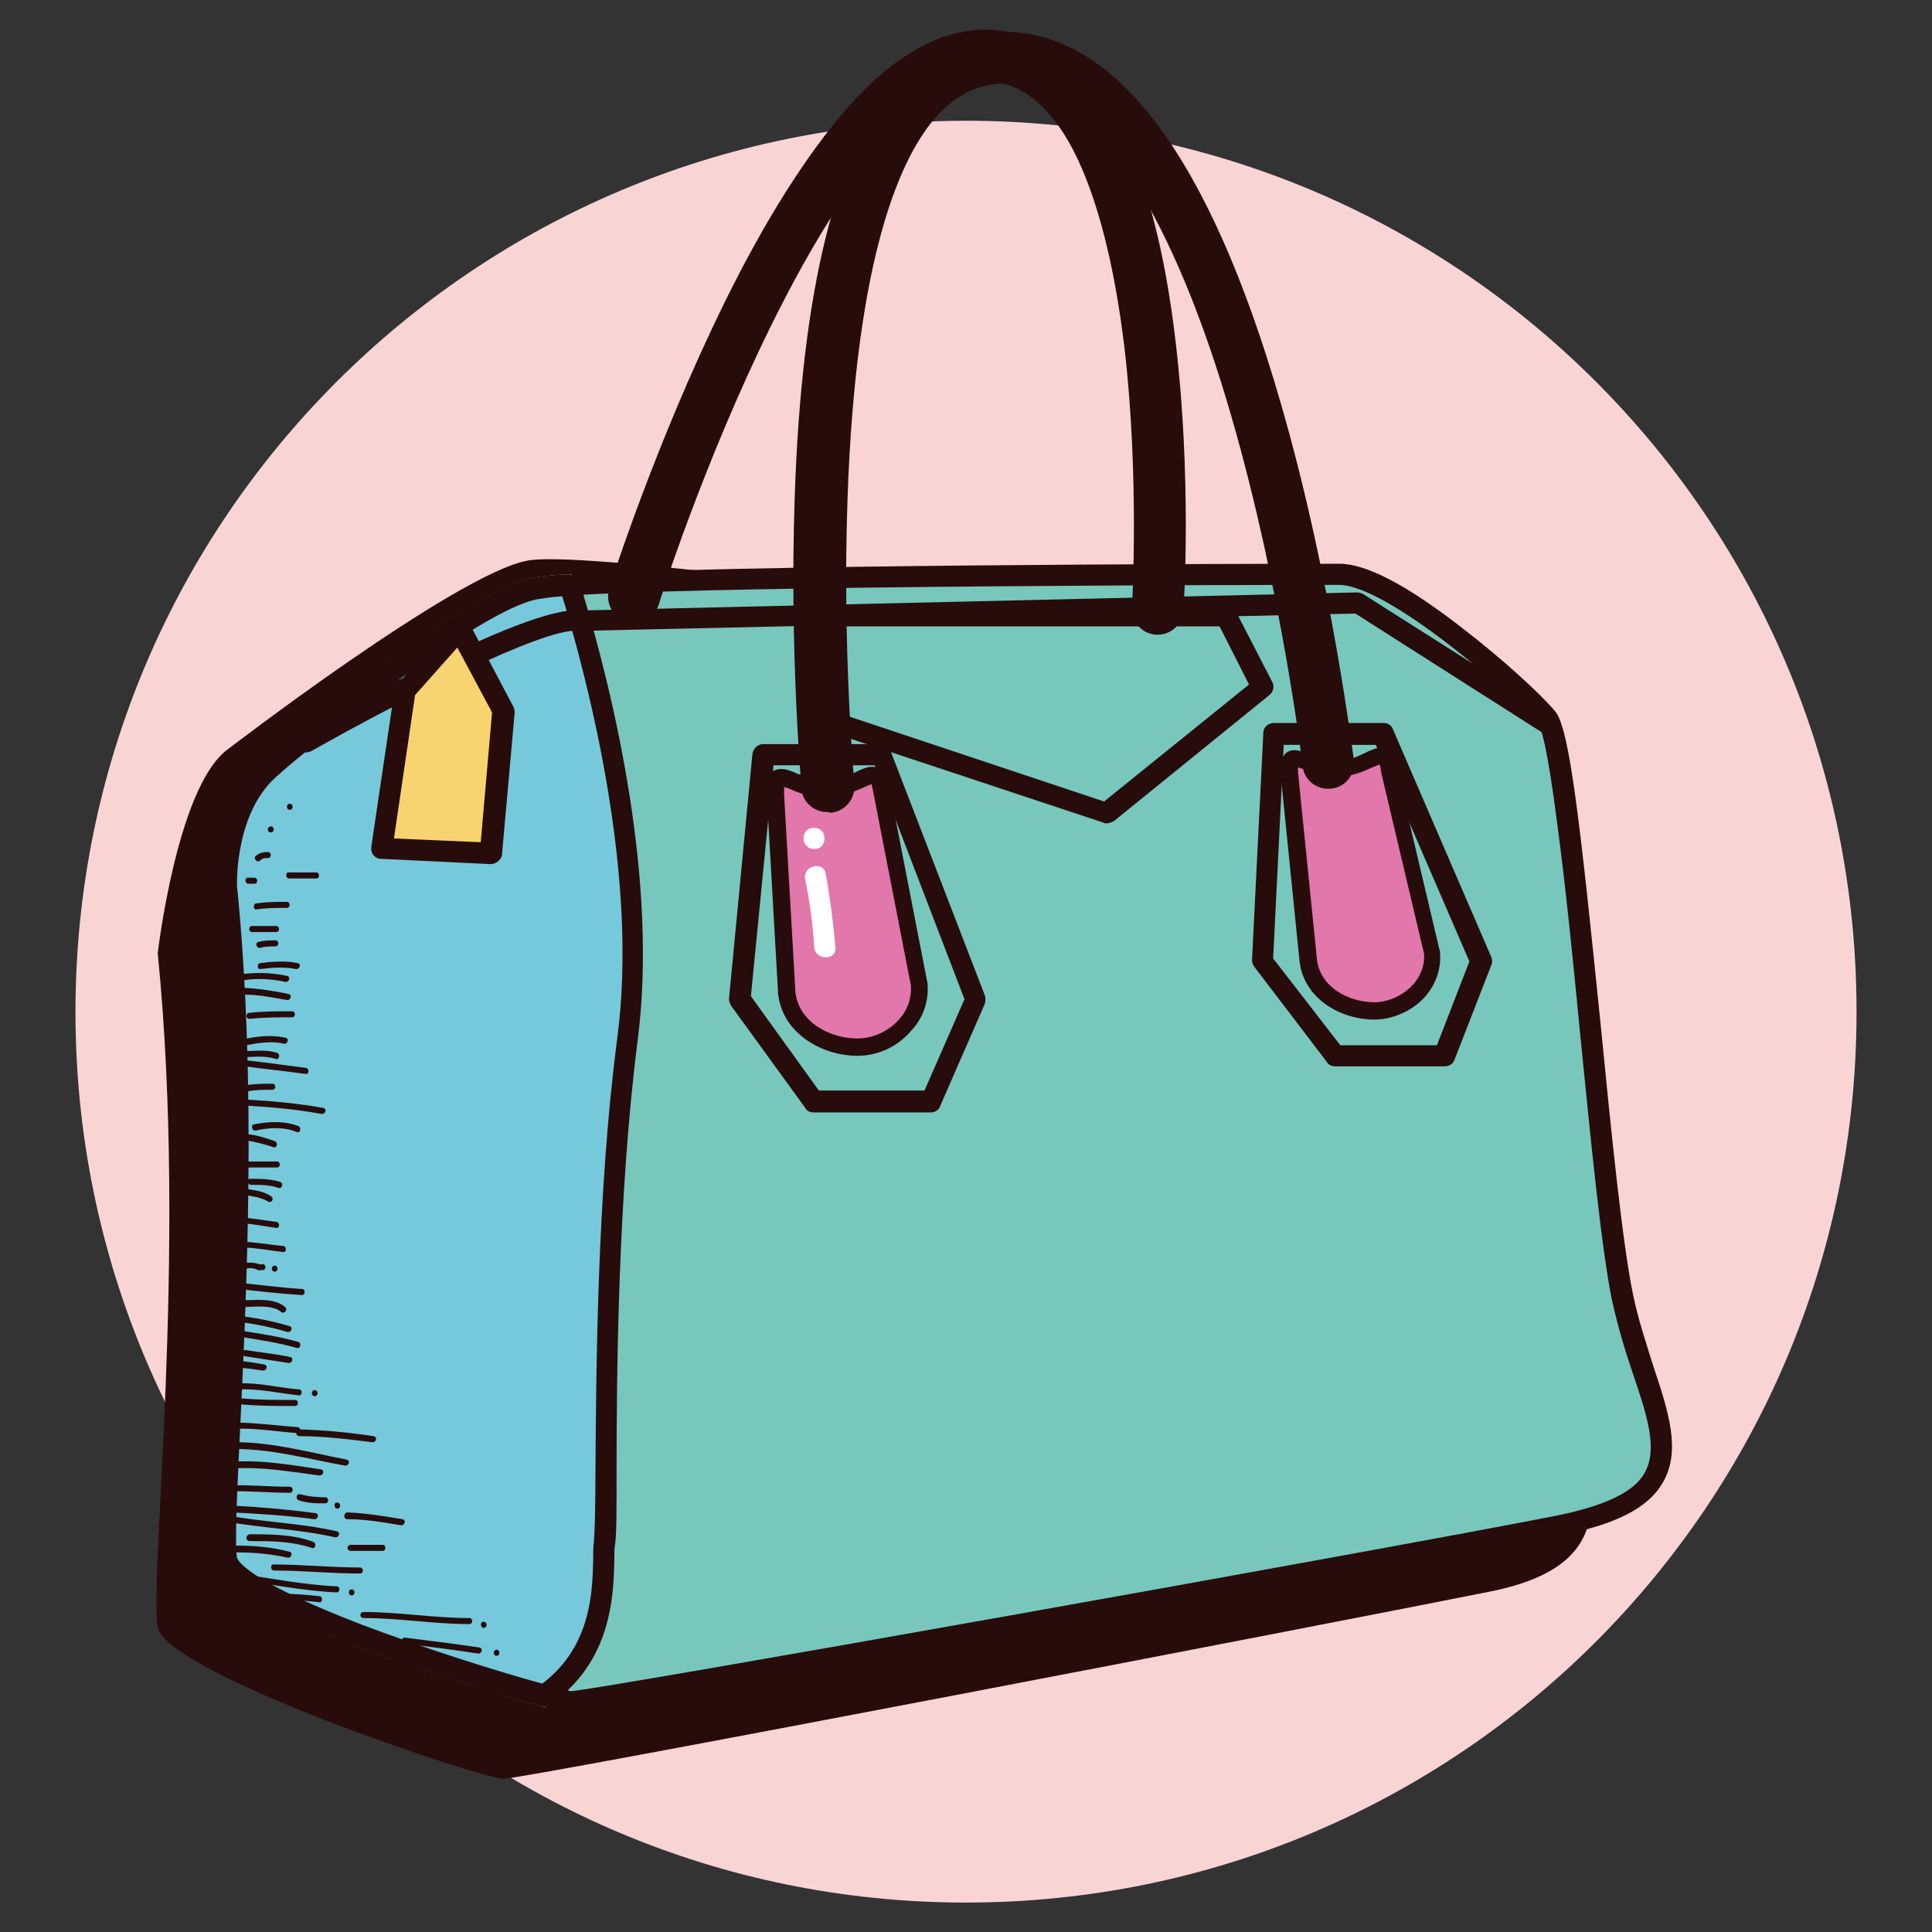 <?xml version="1.0" encoding="utf-8"?>
<!-- Svg Vector Icons : http://www.onlinewebfonts.com/icon -->
<!DOCTYPE svg PUBLIC "-//W3C//DTD SVG 1.1//EN" "http://www.w3.org/Graphics/SVG/1.1/DTD/svg11.dtd">
<svg version="1.1" xmlns="http://www.w3.org/2000/svg" xmlns:xlink="http://www.w3.org/1999/xlink" x="0px" y="0px" viewBox="0 0 256 256" enable-background="new 0 0 256 256" xml:space="preserve">
<rect x="0" y="0" width="256" height="256" fill="#333333" stroke="none"/>
<g> <path fill="#f9d4d5" d="M10,134.1c0,65.2,52.8,118,118,118c65.2,0,118-52.8,118-118c0,0,0,0,0-0.1c0-65.2-52.8-118-118-118 C62.8,16.1,10,68.9,10,134.1z"/> <path fill="#280c0c" d="M72.4,230c-0.8,0-1.4-0.6-1.4-1.4c0-0.6,0.3-1.1,0.8-1.3c6.9-3.1,6.8-11.1,6.8-16.4c0-1.3,0-2.5,0.1-3.4 c0.1-1,0.2-4.8,0.2-9.7c0.1-13.2,0.2-37.8,2.9-58.8c3.9-30.8-7.8-60.1-7.9-60.4c-0.3-0.7,0.1-1.5,0.8-1.8c0.7-0.3,1.5,0.1,1.8,0.8 c0.1,0.3,3.1,7.6,5.6,19c2.3,10.5,4.6,26.4,2.5,42.9c-2.6,20.8-2.8,45.3-2.8,58.4c0,5.5,0,8.8-0.2,10c-0.1,0.7-0.1,1.7-0.1,3 c0,5.7,0,15.2-8.5,19C72.7,230,72.6,230,72.4,230z"/> <path fill="#75c9db" d="M80.1,204.4c0.5-3.9-0.6-38.5,3-66.8c2.8-21.5-3.6-46.8-7.7-60.1c-2.2,0.1-3.8,0.3-4.7,0.5 C61.2,80,36,101.4,36,101.4c-6.5,5.3-6,16-6,16c4,40.1-1.2,83.1,0,89.3c1,5.3,31.5,15.2,42.1,18C81.2,218.3,79.6,207.8,80.1,204.4z "/> <path fill="#280c0c" d="M72.1,226.1c-0.1,0-0.2,0-0.4,0c-5.8-1.5-16.2-4.8-24.8-8.1c-17.5-6.7-18.1-9.8-18.3-11 c-0.4-2.2-0.1-8.3,0.3-17.4c2.3-45.5,0.6-62.1-0.4-72.1c0,0,0,0,0-0.1c0-0.5-0.5-11.4,6.5-17.1c1-0.9,25.5-21.7,35.4-23.7 c0.9-0.2,2.5-0.4,4.9-0.5c0.6,0,1.2,0.4,1.4,1c4.1,13.3,10.6,38.9,7.7,60.7c-2.6,20.3-2.8,44.2-2.8,57c0,5.4,0,8.6-0.2,9.8 c-0.1,0.5-0.1,1.3-0.1,2.2c-0.1,4.7-0.4,13.4-8.5,19C72.7,226,72.4,226.1,72.1,226.1z M31.4,117.3c2.7,26.8,1.2,55.4,0.4,72.4 c-0.4,8.3-0.7,14.8-0.4,16.7c0.1,0.3,1,2.9,16.6,8.9c8.2,3.1,18,6.2,23.9,7.8c6.5-4.9,6.7-12.1,6.8-16.5c0-1,0-1.8,0.1-2.5 c0.1-1,0.2-4.7,0.2-9.4c0.1-12.9,0.2-36.8,2.9-57.3c2.7-20.7-3.3-45.1-7.3-58.4c-1.6,0.1-2.7,0.3-3.4,0.4 c-2.6,0.5-8.2,3.1-20.4,12.2c-7.4,5.5-13.7,10.8-13.7,10.9C31.2,107.2,31.4,116.7,31.4,117.3z"/> <path fill="#78c7bd" d="M215,171.9c-3.2-15.6-6.8-72.8-10-76.7c-3.2-3.9-20.4-19.1-27.6-19.1c-6.5,0-80.9,0-102,1.4 c4.1,13.3,10.5,38.6,7.7,60.1c-3.7,28.3-2.5,62.9-3,66.8c-0.5,3.4,1.1,13.9-8,20.3c1.8,0.5,3.1,0.7,3.5,0.7 c2.8,0,109.5-19.1,131-23.4C228.2,197.8,218.2,187.5,215,171.9L215,171.9z"/> <path fill="#280c0c" d="M206.6,202.1c-21.6,4.3-128.2,23.4-131,23.4c-0.3,0-0.9-0.1-1.7-0.3c-0.3,0.2-0.6,0.5-0.9,0.7 c-0.3,0.2-0.8,0.3-1.2,0.2c-5.8-1.5-16.2-4.8-24.8-8.1c-17.5-6.7-18.1-9.8-18.3-11c-0.4-2.2-0.1-8.3,0.3-17.4 c2.3-45.5,0.6-62.1-0.4-72.1c0,0,0,0,0-0.1c0-0.5-0.5-11.4,6.5-17.1c1-0.9,25.5-21.7,35.4-23.7c0.9-0.2,2.5-0.4,4.9-0.5 c0.6,0,1.2,0.4,1.4,1l0.1,0.3c5.7-0.3,14.3-0.6,24.3-0.8c-15.2-1.8-28-3-31.4-2.3c-9.6,1.9-39.9,25.2-39.9,25.2 c-6.5,5.3-9,26.8-9,26.8c4,40.1-1.2,83.1,0,89.3c1.2,6.2,43,20.1,45.8,20.1c2.8,0,109.2-20.5,130.7-24.8c9-1.8,12.5-5.3,13.3-10 C209.5,201.4,208.1,201.8,206.6,202.1L206.6,202.1z"/> <path fill="#280c0c" d="M75.6,226.8c-0.2,0-0.8,0-3.8-0.8c-0.7-0.2-1.2-1-1-1.7c0.1-0.3,0.3-0.6,0.5-0.8c7-4.9,7.2-12.4,7.3-16.8 c0-1,0-1.8,0.1-2.5c0.1-1,0.2-4.7,0.2-9.4c0.1-12.9,0.2-36.8,2.9-57.3c2.8-21.2-3.6-46.4-7.6-59.5c-0.2-0.7,0.2-1.5,0.9-1.7 c0.1,0,0.2-0.1,0.3-0.1c20.1-1.4,88.5-1.5,102.1-1.5c3.5,0,8.9,2.8,16.1,8.4c5.5,4.2,10.8,9.1,12.5,11.2c1.9,2.3,3.3,15,6,41.5 c1.4,14.3,2.9,29.1,4.3,35.8c0.7,3.4,1.8,6.6,2.7,9.5c2,6,3.7,11.2,1.2,15.4c-1.9,3.3-6.2,5.5-13.4,6.9 C186.1,207.5,78.7,226.8,75.6,226.8L75.6,226.8z M75.2,224c0.2,0,0.4,0.1,0.4,0.1c3.7-0.2,108.5-18.9,130.8-23.3 c6.3-1.3,10.1-3.1,11.5-5.6c1.8-3.1,0.4-7.5-1.5-13.1c-1-2.9-2-6.2-2.8-9.8c-1.4-6.8-2.8-21-4.3-36.1c-0.9-9.4-1.9-19.1-2.9-26.6 c-1.4-11-2.2-13.1-2.5-13.5c-3.2-3.9-20-18.6-26.5-18.6c-13.1,0-78.2,0.1-100.1,1.3c4.1,13.7,9.9,38.1,7.2,59 c-2.6,20.3-2.8,44.2-2.8,57c0,5.4,0,8.6-0.2,9.8c-0.1,0.5-0.1,1.3-0.1,2.2C81.3,211,81.1,218.4,75.2,224z"/> <path fill="#280c0c" d="M40.6,99.7c-0.8,0-1.4-0.6-1.4-1.4c0-0.5,0.3-1,0.7-1.2c3-1.7,29.8-16.9,36.8-16.2l103.1-2.4 c0.3,0,0.6,0.1,0.8,0.2l25.2,16c0.7,0.4,0.9,1.3,0.5,1.9c-0.4,0.7-1.3,0.9-1.9,0.5c0,0,0,0,0,0l-24.8-15.8L76.7,83.6 c-0.1,0-0.1,0-0.2,0c-4.4-0.5-23.9,9.5-35.2,15.9C41.1,99.6,40.8,99.7,40.6,99.7L40.6,99.7z"/> <path fill="#f8d470" d="M61,83.4l-7.3,8.1l-3.1,20.9l14.4,0.7l1.7-19L61,83.4z"/> <path fill="#280c0c" d="M65,114.5C65,114.5,65,114.5,65,114.5l-14.5-0.7c-0.8,0-1.4-0.7-1.3-1.5c0,0,0-0.1,0-0.1l3.1-20.9 c0-0.3,0.2-0.5,0.4-0.7l7.3-8.1c0.5-0.6,1.4-0.6,2-0.1c0.1,0.1,0.2,0.2,0.3,0.4l5.7,10.8c0.1,0.2,0.2,0.5,0.2,0.8l-1.7,19 C66.3,114,65.7,114.5,65,114.5z M52.2,111.1l11.5,0.5l1.5-17.2l-4.6-8.6L55,92.1L52.2,111.1L52.2,111.1z M153.4,84.1 c-0.1,0-0.1,0-0.2,0c-1.9-0.1-3.4-1.8-3.2-3.7c0-0.2,1-17.1-1-34.3c-1.2-9.9-3.1-17.9-5.7-23.9c-2.9-6.7-6.7-10.5-11.1-11.3 c-8.3-1.6-19,9.9-30,32.2c-8.9,18-14.9,36.8-14.9,37c-0.6,1.8-2.5,2.8-4.3,2.3c-1.8-0.6-2.8-2.5-2.3-4.3c0.2-0.8,6.2-19.5,15.3-38 c5.4-11,10.9-19.6,16.1-25.6c7.2-8.2,14.4-11.6,21.3-10.3c11.9,2.2,19.5,16.1,22.4,41.3c2.1,17.8,1.1,34.7,1,35.4 C156.7,82.7,155.2,84.1,153.4,84.1z M123.4,147.4h-15.6c-0.5,0-0.9-0.2-1.1-0.6l-9.8-13.5c-0.2-0.3-0.3-0.6-0.3-1l3.1-32.4 c0.1-0.7,0.7-1.3,1.4-1.3h15.6c0.6,0,1.1,0.4,1.3,0.9l12.5,32.4c0.1,0.3,0.1,0.7,0,1.1l-5.9,13.5 C124.5,147,123.9,147.4,123.4,147.4z M108.5,144.5h14l5.3-12.1l-11.9-31h-13.4L99.5,132L108.5,144.5z M191.4,141.3h-14.5 c-0.4,0-0.9-0.2-1.1-0.6l-9.6-12.6c-0.2-0.3-0.3-0.6-0.3-0.9l1.5-30.1c0-0.8,0.7-1.3,1.4-1.3h14.5c0.6,0,1.1,0.3,1.3,0.9l13,30.1 c0.1,0.3,0.2,0.7,0,1.1l-4.9,12.6C192.5,141,192,141.3,191.4,141.3L191.4,141.3z M177.6,138.5h12.8l4.3-11.1l-12.4-28.7h-12.2 l-1.4,28.3L177.6,138.5L177.6,138.5z"/> <path fill="#280c0c" d="M146.6,109.1c-0.2,0-0.3,0-0.4-0.1l-39.5-13.1c-0.6-0.2-1-0.7-1-1.3V81.5c0-0.8,0.6-1.4,1.4-1.4h55.3 c0.5,0,1,0.3,1.3,0.8l4.9,9.5c0.3,0.6,0.1,1.3-0.4,1.7l-20.6,16.7C147.2,109,146.9,109.1,146.6,109.1L146.6,109.1z M108.5,93.6 l37.8,12.6l19.2-15.5l-3.9-7.7h-53V93.6z"/> <path fill="#e277ab" d="M113.6,138.8c-4.5,0-8.9-2.7-9.3-7.2l-1.5-26.3c-0.5-4.5,2.3-0.7,6.8-0.7s6.8-4.2,7.3,0.3l5,25.7 C122.3,135,118.1,138.8,113.6,138.8z"/> <path fill="#280c0c" d="M113.6,139.9c-4.6,0-9.9-2.9-10.5-8.2l0-0.1l-1.5-26.3c-0.2-1.4,0-2.3,0.5-2.8c0.2-0.3,0.7-0.6,1.4-0.6 c0.6,0,1.3,0.2,2.1,0.6c1.1,0.4,2.4,0.9,3.9,0.9c1.5,0,2.8-0.6,3.9-1.1c0.8-0.4,1.5-0.7,2.2-0.7c2,0,2.2,2.2,2.3,3l5,25.7l0,0 c0.2,2.2-0.5,4.5-2.1,6.2C119,138.7,116.3,139.9,113.6,139.9z M105.4,131.5c0.5,4,4.6,6.1,8.2,6.1c2,0,4.1-0.9,5.5-2.5 c1.2-1.3,1.7-2.9,1.6-4.5l-5-25.7l0,0c-0.1-0.6-0.2-0.9-0.2-1c-0.3,0.1-0.8,0.3-1.2,0.5c-1.2,0.5-2.8,1.3-4.8,1.3 c-1.9,0-3.6-0.6-4.7-1.1c-0.3-0.1-0.7-0.3-0.9-0.3c0,0.2,0,0.5,0,0.9l0,0.1L105.4,131.5z"/> <path fill="#e277ab" d="M182.1,134c-4.2,0-8.3-2.6-8.8-6.7l-2.5-24.7c-0.5-4.2,2.2-0.6,6.3-0.6c4.2,0,6.4-3.9,6.9,0.3l5.7,24.1 C190.2,130.4,186.3,134,182.1,134L182.1,134z"/> <path fill="#280c0c" d="M182.1,135.1c-4.4,0-9.3-2.7-9.9-7.7l-2.5-24.7c-0.1-1-0.1-2,0.5-2.7c0.2-0.3,0.7-0.6,1.3-0.6 c0.6,0,1.2,0.2,2,0.5c1,0.4,2.3,0.9,3.7,0.9c1.4,0,2.6-0.5,3.6-1c0.8-0.4,1.5-0.7,2.1-0.7c1.9,0,2.2,2.1,2.2,2.9l5.7,24.1l0,0.1 c0.2,2.1-0.5,4.2-2,5.9C187.2,133.9,184.6,135.1,182.1,135.1z M172,101.7c0,0.2,0,0.4,0,0.7l2.5,24.7c0.4,3.7,4.2,5.7,7.6,5.7 c1.9,0,3.8-0.9,5.1-2.3c1.1-1.2,1.6-2.7,1.5-4.1l-5.7-24.1l0-0.1c-0.1-0.5-0.1-0.7-0.2-0.9c-0.3,0.1-0.7,0.3-1,0.4 c-1.1,0.5-2.6,1.2-4.5,1.2c-1.8,0-3.4-0.6-4.5-1C172.5,101.9,172.2,101.7,172,101.7L172,101.7z"/> <path fill="#280c0c" d="M109.6,107.6c-1.8,0-3.3-1.4-3.4-3.1c0-0.2-1.6-18.2-0.9-38.5c0.9-27.8,5.6-46.4,13.8-55.4 c3.9-4.2,8.5-6.4,13.8-6.4c15,0,27.4,16.6,36.8,49.2c6.8,23.4,9.6,47,9.7,47.3c0.2,1.9-1.1,3.6-3,3.8c-1.9,0.2-3.6-1.1-3.8-3 c0-0.2-2.8-23.4-9.4-46.2c-3.8-13.2-8.2-23.7-12.9-31.2c-5.4-8.6-11.2-13-17.3-13c-3.3,0-6.2,1.4-8.7,4.1c-4.9,5.3-10.9,18.5-12,51 c-0.7,19.9,0.9,37.5,0.9,37.7c0.2,1.9-1.2,3.6-3.1,3.8C109.8,107.6,109.7,107.6,109.6,107.6L109.6,107.6z"/> <path fill="#ffffff" d="M107.9,112.5c1.8,0,1.8-2.8,0-2.8C106,109.6,106,112.5,107.9,112.5z"/> <path fill="#ffffff" d="M106.7,116.5c0.6,3,1,6,1.2,9c0.1,1.8,3,1.8,2.8,0c-0.3-3.3-0.7-6.5-1.3-9.8 C109,114,106.3,114.8,106.7,116.5z"/> <path fill="#280c0c" d="M34.6,128.4c1.5-0.2,3.1-0.3,4.6,0c0.5,0.1,0.8-0.7,0.2-0.8c-1.6-0.3-3.2-0.2-4.8,0 C34,127.6,34,128.5,34.6,128.4z M32.2,129.9c1.9-0.3,3.7-0.2,5.6,0.2c0.5,0.1,0.8-0.7,0.2-0.8c-2-0.4-4-0.5-6.1-0.2 C31.5,129.2,31.7,130,32.2,129.9z M32.5,131.8c1.9,0,3.7,0.4,5.5,0.7c0.5,0.1,0.8-0.7,0.2-0.8c-1.9-0.4-3.8-0.7-5.8-0.8 C32,130.9,32,131.8,32.5,131.8z M33.1,135c1.9-0.2,3.8-0.2,5.6-0.2c0.5,0,0.5-0.8,0-0.8c-1.9,0-3.8,0-5.6,0.2 C32.5,134.2,32.5,135,33.1,135z M32.6,138.5c1.6-0.3,3.4-0.6,5-0.2c0.5,0.1,0.8-0.7,0.2-0.8c-1.8-0.4-3.7-0.2-5.5,0.2 C31.9,137.8,32.1,138.6,32.6,138.5z M31.7,140.1c1.6,0,3.2-0.3,4.8,0.2c0.5,0.2,0.7-0.6,0.2-0.8c-1.6-0.5-3.3-0.2-5-0.2 C31.2,139.2,31.2,140.1,31.7,140.1z M31.7,141.2c2.9,0.4,5.9,0.7,8.8,1.1c0.5,0.1,0.5-0.8,0-0.8c-2.9-0.4-5.9-0.8-8.8-1.1 C31.2,140.3,31.2,141.1,31.7,141.2z M32.8,144.6c1.1-0.2,2.2-0.2,3.3-0.2c0.5,0,0.5-0.8,0-0.8c-1.2,0-2.3,0-3.5,0.2 C32,143.8,32.3,144.6,32.8,144.6z M32.7,146.5c3.3,0.2,6.6,0.5,9.9,1.1c0.5,0.1,0.8-0.7,0.2-0.8c-3.3-0.6-6.7-0.9-10.1-1.1 C32.1,145.6,32.1,146.4,32.7,146.5z M33.9,149.8c1.7-0.4,3.8-0.5,5.4,0.2c0.5,0.2,0.7-0.6,0.2-0.8c-1.8-0.7-4-0.6-5.9-0.2 C33.2,149.1,33.4,149.9,33.9,149.8z M32.6,151.1c1.2,0.2,2.4,0.5,3.6,0.9c0.5,0.2,0.7-0.6,0.2-0.8c-1.2-0.4-2.3-0.8-3.6-0.9 C32.3,150.2,32,151.1,32.6,151.1z M29.9,154.7h6.8c0.5,0,0.5-0.8,0-0.8h-6.8C29.3,153.9,29.3,154.7,29.9,154.7z M33.3,157 c1.2,0,2.5,0,3.6,0.4c0.5,0.2,0.7-0.7,0.2-0.8c-1.3-0.4-2.6-0.4-3.9-0.4C32.7,156.1,32.7,157,33.3,157z M32.2,158.3 c1.1,0.2,2.3,0.3,3.3,0.9c0.5,0.3,0.9-0.4,0.4-0.7c-1-0.7-2.3-0.8-3.5-1C31.9,157.4,31.7,158.2,32.2,158.3z M31.7,162.1 c1.6,0,3.3,0.4,4.9,0.6c0.5,0.1,0.5-0.8,0-0.8c-1.6-0.2-3.2-0.5-4.9-0.6C31.2,161.2,31.2,162.1,31.7,162.1z M31.9,165.3 c1.9,0,3.8,0.4,5.6,0.6c0.5,0.1,0.5-0.8,0-0.8c-1.9-0.2-3.7-0.5-5.6-0.6C31.4,164.4,31.4,165.3,31.9,165.3z M31.9,168.3 c0.8-0.3,1.6-0.4,2.3,0c0.5,0.2,0.9-0.5,0.4-0.7c-1-0.4-2-0.4-3,0C31.1,167.6,31.3,168.5,31.9,168.3z M31,170.7c3,0.4,6,0.7,9,0.9 c0.5,0,0.5-0.8,0-0.8c-3-0.2-6-0.6-9-0.9C30.5,169.8,30.5,170.7,31,170.7z M31.9,173.2c1.5,0,4.1-0.4,5.3,0.6 c0.4,0.4,1-0.2,0.6-0.6c-1.5-1.3-4.1-0.9-5.9-0.9C31.4,172.3,31.4,173.2,31.9,173.2z M29.9,175c2.8,0.2,5.5,0.7,8.2,1.5 c0.5,0.1,0.8-0.7,0.2-0.8c-2.7-0.8-5.5-1.3-8.4-1.5C29.3,174.2,29.3,175,29.9,175z M31.6,177.1c2.6,0.4,5.2,0.8,7.7,1.5 c0.5,0.2,0.7-0.7,0.2-0.8c-2.5-0.7-5.1-1.1-7.7-1.5C31.3,176.2,31.1,177,31.6,177.1z M28.7,180.9c2,0.2,4.1,0.4,6.1,0.7 c0.5,0.1,0.8-0.7,0.2-0.8c-2.1-0.4-4.2-0.6-6.3-0.8C28.2,180,28.2,180.8,28.7,180.9z M32.4,179.7c1.9,0.3,3.9,0.6,5.8,0.9 c0.5,0.1,0.8-0.7,0.2-0.8c-1.9-0.4-3.9-0.6-5.8-0.9C32.1,178.8,31.8,179.6,32.4,179.7z M32.1,186.1c2.3,0.2,4.6,0.2,7,0.2 c0.5,0,0.5-0.8,0-0.8c-2.3,0-4.6,0-7-0.2C31.6,185.3,31.6,186.1,32.1,186.1z M31.9,189.3c2.5,0,5,0.4,7.5,0.6c0.5,0,0.5-0.8,0-0.8 c-2.5-0.2-5-0.5-7.5-0.6C31.4,188.5,31.4,189.3,31.9,189.3z M30.6,192c5.1-0.1,10.1,1.3,15.1,2.2c0.5,0.1,0.8-0.7,0.2-0.8 c-5.1-1-10.1-2.4-15.4-2.3C30.1,191.1,30.1,192,30.6,192L30.6,192z M30.6,194.6c4-0.3,7.8,0.4,11.7,0.9c0.5,0.1,0.8-0.7,0.2-0.8 c-4-0.6-7.9-1.3-12-1C30.1,193.8,30.1,194.7,30.6,194.6z M31.7,184.1c2.7-0.1,5.3,0.5,7.9,0.8c0.5,0,0.5-0.8,0-0.8 c-2.6-0.2-5.2-0.9-7.9-0.8C31.2,183.3,31.2,184.1,31.7,184.1z M31.4,197.6c2.3,0,4.6,0.2,7,0.2c0.5,0,0.5-0.8,0-0.8 c-2.3,0-4.6-0.2-7-0.2C30.8,196.8,30.8,197.6,31.4,197.6z M30.8,200.4c3.6,0.2,7.2,0.4,10.8,0.9c0.5,0.1,0.8-0.7,0.2-0.8 c-3.7-0.5-7.3-0.8-11-1C30.3,199.6,30.3,200.4,30.8,200.4z M29.9,201.6c4.8,0.9,9.7,1,14.5,2.1c0.5,0.1,0.8-0.7,0.2-0.8 c-4.8-1.1-9.7-1.2-14.5-2.1C29.6,200.6,29.4,201.5,29.9,201.6z M33.1,204.2c2.7,0,5.5,0,8.2,0.9c0.5,0.2,0.7-0.6,0.2-0.8 c-2.7-1-5.6-1-8.4-1C32.5,203.4,32.5,204.2,33.1,204.2z M31.4,205.7c2.2,0,4.5,0.2,6.7,0.7c0.5,0.1,0.8-0.7,0.2-0.8 c-2.3-0.6-4.6-0.8-6.9-0.8C30.8,204.9,30.8,205.7,31.4,205.7z M32.9,213.1c3.2,0.4,6.3,1.3,9.5,2.1c0.5,0.1,0.8-0.7,0.2-0.8 c-3.2-0.8-6.4-1.7-9.7-2.1C32.3,212.1,32.3,213,32.9,213.1z M34.5,125.6c0.6-0.2,1.3-0.2,2-0.2c0.5,0,0.5-0.8,0-0.8 c-0.7,0-1.5,0-2.2,0.2C33.7,124.9,34,125.7,34.5,125.6z M33.4,123.5h3.2c0.5,0,0.5-0.8,0-0.8h-3.2 C32.9,122.7,32.9,123.5,33.4,123.5z M34,120.5c1.3-0.2,2.6-0.2,4-0.2c0.5,0,0.5-0.8,0-0.8c-1.3,0-2.6,0-4,0.2 C33.5,119.7,33.5,120.6,34,120.5z M38.3,116.4h3.6c0.5,0,0.5-0.8,0-0.8h-3.6C37.8,115.5,37.8,116.4,38.3,116.4z M32.9,117.1h0.8 c0.5,0,0.5-0.8,0-0.8h-0.8C32.4,116.2,32.4,117.1,32.9,117.1z M34.5,114c0.3-0.3,0.6-0.3,1-0.3c0.5,0,0.5-0.8,0-0.8 c-0.6,0-1.1,0.1-1.6,0.5C33.5,113.8,34.1,114.4,34.5,114z M35.9,110.3c0.5,0,0.5-0.8,0-0.8S35.3,110.3,35.9,110.3z M38.4,107.3 c0.5,0,0.5-0.8,0-0.8C37.9,106.5,37.9,107.3,38.4,107.3z M32.1,211.9c3.4,0,6.8,0,10.2,0.4c0.5,0.1,0.5-0.8,0-0.8 c-3.4-0.4-6.8-0.4-10.2-0.4C31.5,211,31.5,211.9,32.1,211.9z M41,217.4c3.7,0.4,7.3,0.8,11,0.8c0.5,0,0.5-0.8,0-0.8 c-3.7,0-7.3-0.4-11-0.8C40.4,216.5,40.4,217.3,41,217.4z M48.2,220.4c7.4,0.5,14.8,1.7,21.9,3.8c0.5,0.2,0.7-0.7,0.2-0.8 c-7.2-2.1-14.6-3.4-22.1-3.8C47.6,219.5,47.6,220.3,48.2,220.4z M61.2,224.2c2.6,0.4,5.1,0.4,7.7,0.4c0.5,0,0.5-0.8,0-0.8 c-2.5,0-5,0-7.5-0.4C60.9,223.3,60.6,224.1,61.2,224.2z M53.7,217.8c3.2,0.4,6.4,0.8,9.6,1.3c0.5,0.1,0.8-0.7,0.2-0.8 c-3.3-0.5-6.6-0.9-9.8-1.3C53.1,216.9,53.1,217.8,53.7,217.8z M48.2,214.4c4.7,0,9.3,0.8,14,0.8c0.5,0,0.5-0.8,0-0.8 c-4.7,0-9.3-0.8-14-0.8C47.6,213.6,47.6,214.4,48.2,214.4z M36.3,208.1c3.8,0,7.6,0.4,11.4,0.4c0.5,0,0.5-0.8,0-0.8 c-3.8,0-7.6-0.4-11.4-0.4C35.8,207.2,35.8,208.1,36.3,208.1z M46.5,205.5h4.2c0.5,0,0.5-0.8,0-0.8h-4.2 C45.9,204.7,45.9,205.5,46.5,205.5z M46,201.3c2.4,0,4.7,0.4,7.1,0.8c0.5,0.1,0.8-0.7,0.2-0.8c-2.4-0.4-4.8-0.8-7.3-0.9 C45.5,200.5,45.5,201.3,46,201.3z M39.6,198.8c1.2,0.4,2.3,0.4,3.5,0.4c0.5,0,0.5-0.8,0-0.8c-1.1,0-2.2-0.1-3.3-0.4 C39.3,197.8,39.1,198.6,39.6,198.8z M39.7,190.3c3.2,0,6.4,0.4,9.6,0.8c0.5,0.1,0.8-0.7,0.2-0.8c-3.3-0.5-6.5-0.8-9.8-0.9 C39.1,189.5,39.1,190.3,39.7,190.3z M31.4,209.3c4.4,0.6,8.7,1.5,13.2,1.7c0.5,0,0.5-0.8,0-0.8c-4.4-0.2-8.8-1.1-13.2-1.7 C30.8,208.4,30.8,209.2,31.4,209.3z M46.6,211.4c0.5,0,0.5-0.8,0-0.8S46.1,211.4,46.6,211.4z M44.2,215.1c0.5,0,0.5-0.8,0-0.8 S43.6,215.1,44.2,215.1z M64.1,215.7c0.5,0,0.5-0.8,0-0.8C63.6,214.8,63.6,215.7,64.1,215.7z M65.8,219.4c0.5,0,0.5-0.8,0-0.8 S65.3,219.4,65.8,219.4z M44.7,199.9c0.5,0,0.5-0.8,0-0.8C44.2,199,44.2,199.9,44.7,199.9z M41.7,185c0.5,0,0.5-0.8,0-0.8 C41.2,184.2,41.2,185,41.7,185z M34.8,168.3c0.5,0,0.5-0.8,0-0.8C34.2,167.4,34.2,168.3,34.8,168.3z M36.4,168.5 c0.5,0,0.5-0.8,0-0.8S35.9,168.5,36.4,168.5z"/></g>
</svg>